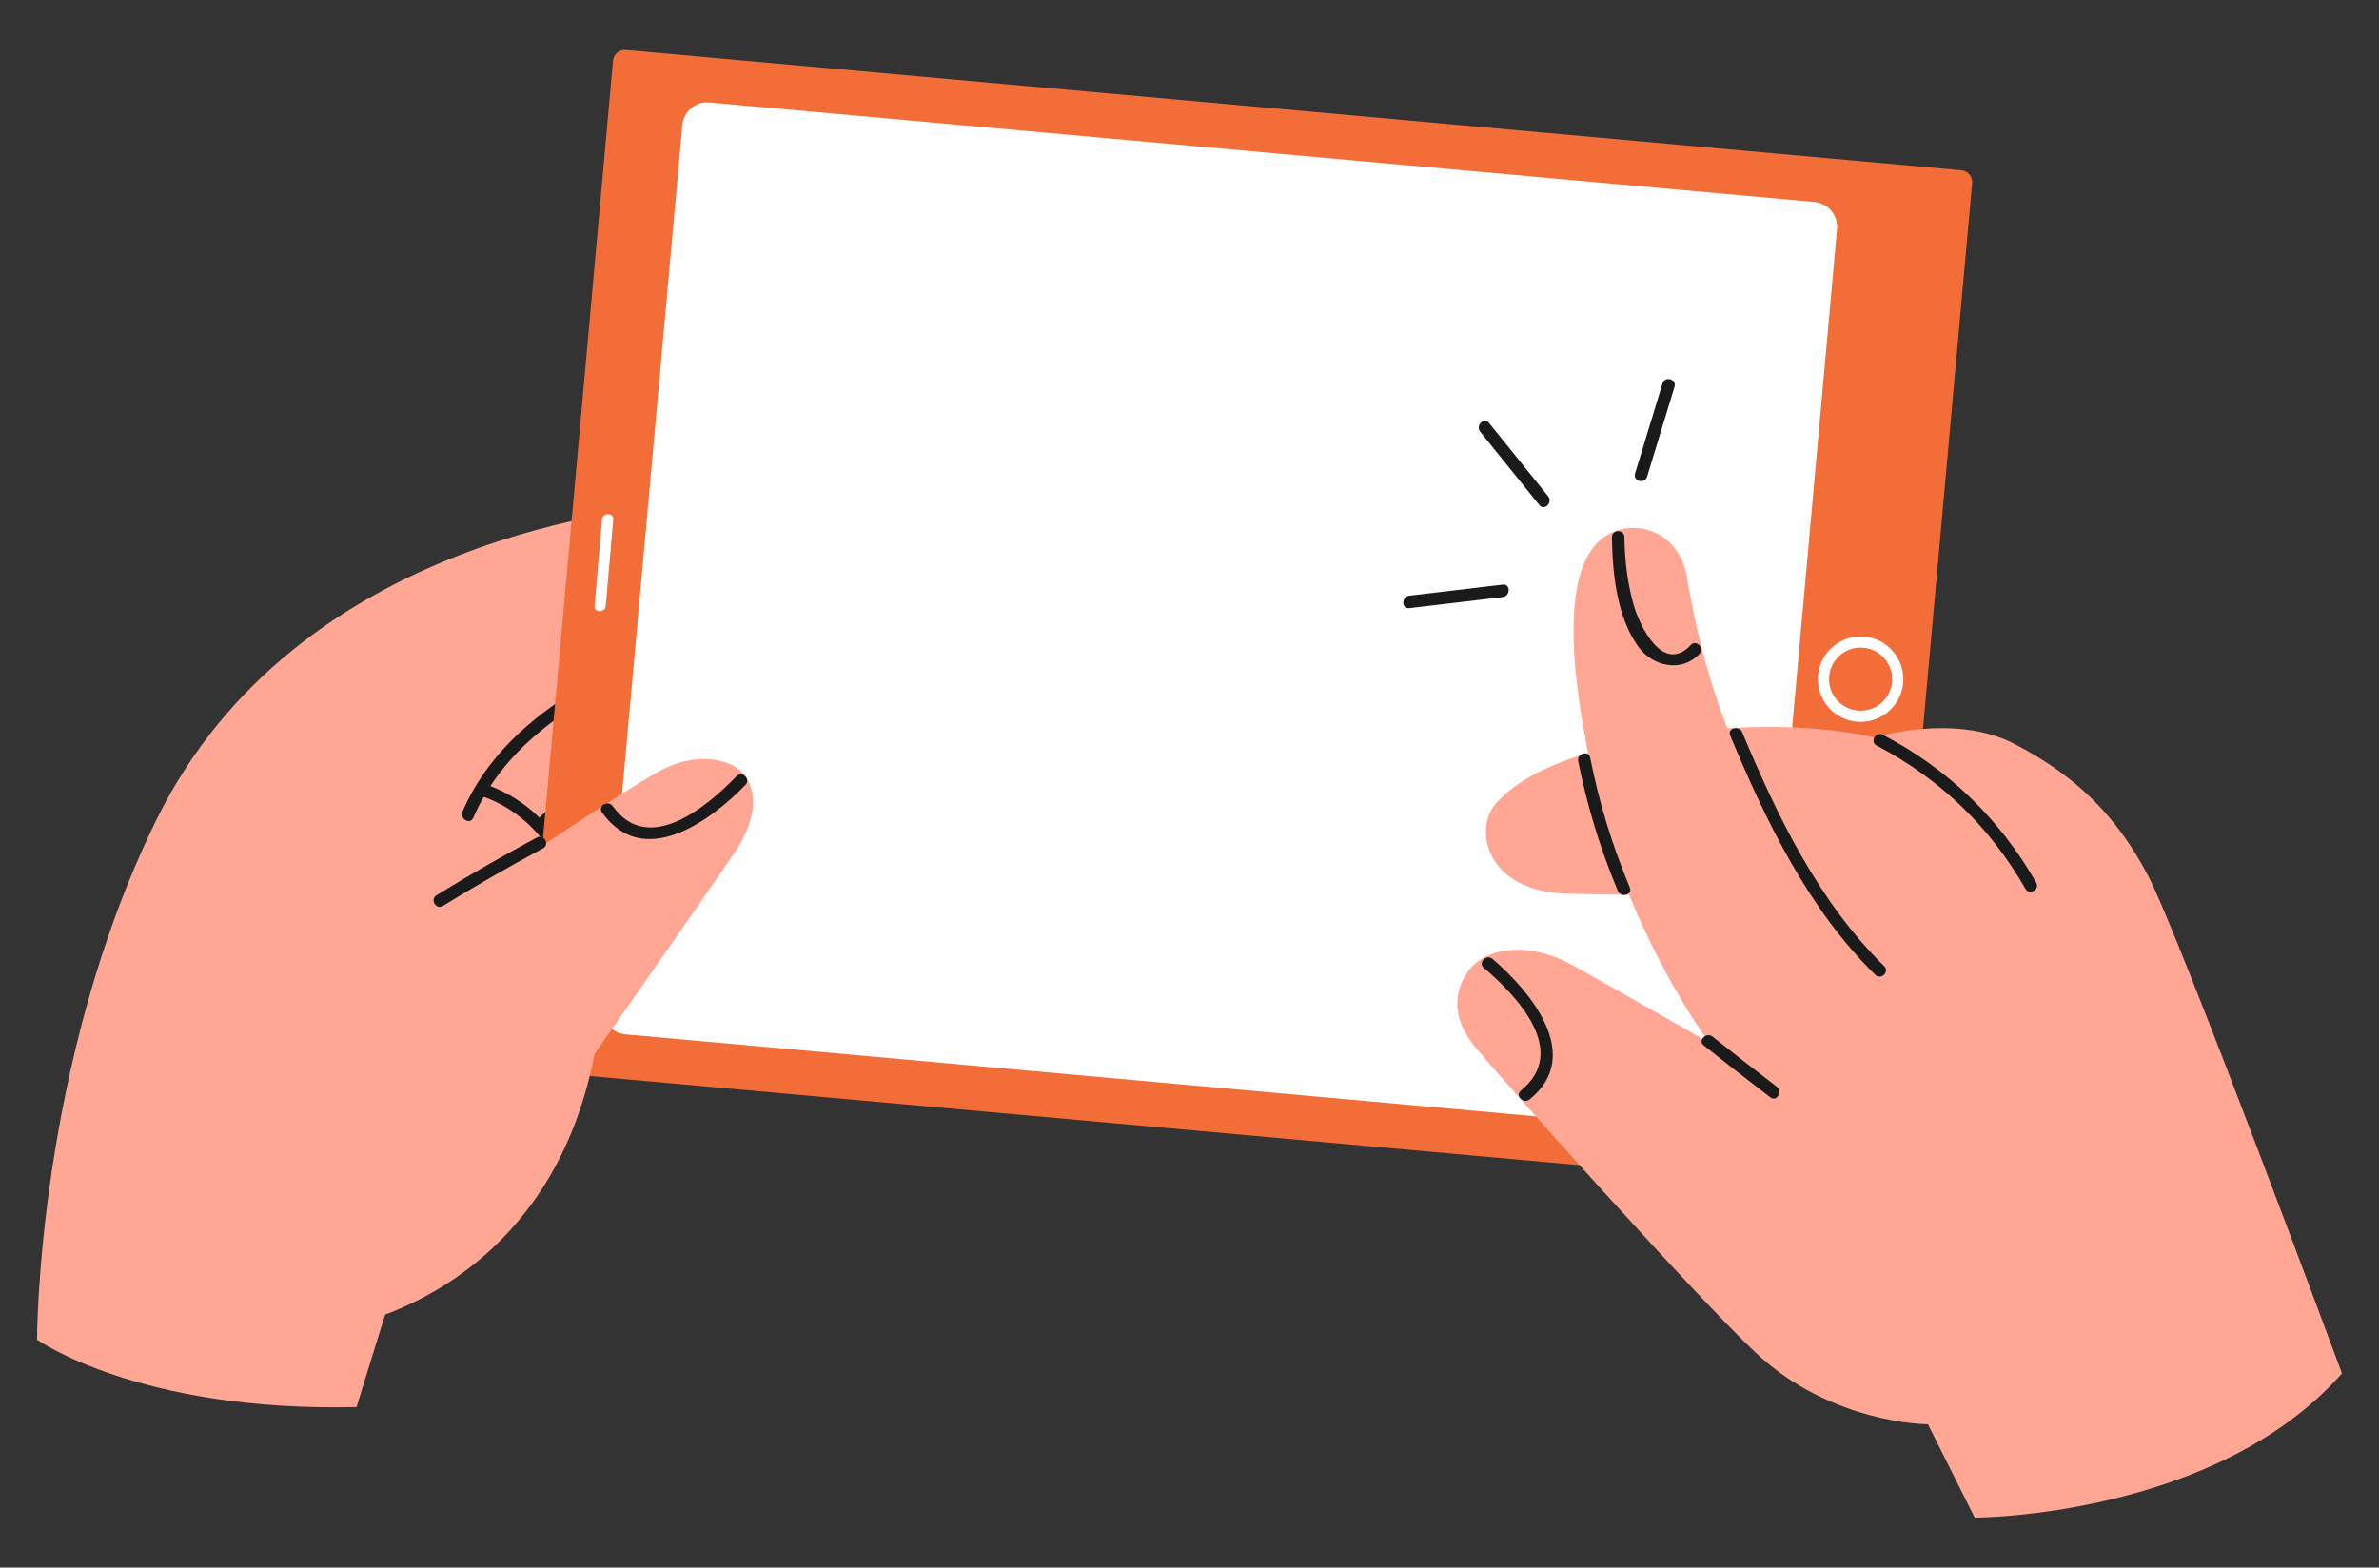 <?xml version="1.0" encoding="utf-8"?>
<!-- Generator: Adobe Illustrator 26.3.1, SVG Export Plug-In . SVG Version: 6.00 Build 0)  -->
<svg version="1.1" id="Layer_1" xmlns="http://www.w3.org/2000/svg" xmlns:xlink="http://www.w3.org/1999/xlink" x="0px" y="0px"
	 viewBox="0 0 805.87 531.08" style="enable-background:new 0 0 805.87 531.08;" xml:space="preserve">
<rect x="0" y="0" width="805.87" height="531.08" fill="#333333" stroke="none"/>
<style type="text/css">
	.st0{fill:#FFA794;}
	.st1{fill:#1A1A1A;}
	.st2{fill:#F26D37;}
	.st3{fill:#FFFFFF;}
</style>
<g>
	<g>
		<path class="st0" d="M270.35,219.37c1.95-4.12,2.06-8.4,1.68-11.98c-1.05-9.84-11.38-13.23-11.38-13.23s3.43-7.99-1.17-16.06
			c-3.58-6.29-14.13-8.79-27.65-7.48c-14.53,1.41-131.11,10.29-178.75,106.95c-40.64,82.45-40.53,176.29-40.53,176.29
			s34.44,24.6,108.23,22.84c0,0,24.25-79.42,37.95-118.07c3.69-10.4,6.79-21.13,9.35-31.26c5.31-5.72,44.42-47.7,58.82-59.05
			c15.46-12.18,38.05-17.57,44.45-30.22C275.14,230.63,272.86,223.76,270.35,219.37z"/>
		<path class="st1" d="M163.53,269.88c8.56,2.84,16.83,9.24,21.76,16.75c1.48,2.26,5.14,0.15,3.64-2.13
			c-5.55-8.46-14.65-15.49-24.28-18.69C162.07,264.96,160.96,269.03,163.53,269.88L163.53,269.88z"/>
		<path class="st1" d="M160.31,277.07c10.18-23.59,31.6-37.59,53.73-48.81c16.44-8.34,39.91-14.99,47.32-33.68
			c1-2.52-3.08-3.62-4.07-1.12c-5.05,12.75-19.05,18.22-30.52,23.85c-10.45,5.13-21,10.09-30.96,16.14
			c-16.65,10.11-31.31,23.35-39.14,41.5C155.61,277.41,159.24,279.56,160.31,277.07L160.31,277.07z"/>
		<path class="st1" d="M184.43,281.25c15.05-15.15,34.3-24.72,53.57-33.4c13.1-5.9,27.07-12.41,32.5-26.66
			c0.97-2.54-3.11-3.64-4.07-1.12c-6.12,16.04-25.37,21.42-39.49,28.23c-16.51,7.96-32.49,16.87-45.5,29.97
			C179.53,280.2,182.51,283.18,184.43,281.25L184.43,281.25z"/>
	</g>
	<g>
		<path class="st2" d="M633.28,403.6l-452.43-40.75c-2.2-0.2-3.82-2.14-3.63-4.34l30.44-337.94c0.2-2.2,2.14-3.82,4.34-3.63
			l452.43,40.75c2.2,0.2,3.82,2.14,3.62,4.34l-30.44,337.94C637.42,402.18,635.48,403.8,633.28,403.6z"/>
		<path class="st3" d="M614.64,68.42L240.3,34.71c-4.64-0.42-8.74,3-9.16,7.64l-26.93,298.92c-0.42,4.64,3,8.74,7.64,9.16
			l374.35,33.72c4.64,0.42,8.74-3,9.16-7.64l26.93-298.92C622.7,72.94,619.28,68.84,614.64,68.42z"/>
		<g>
			<path class="st1" d="M563.17,129.9c-3.1,10.17-6.2,20.34-9.3,30.5c-0.79,2.6,3.28,3.71,4.07,1.12c3.1-10.17,6.2-20.34,9.3-30.5
				C568.03,128.42,563.96,127.31,563.17,129.9L563.17,129.9z"/>
			<path class="st1" d="M477.38,206.04c10.56-1.25,21.11-2.51,31.67-3.76c2.66-0.32,2.69-4.54,0-4.22
				c-10.56,1.25-21.11,2.51-31.67,3.76C474.71,202.14,474.68,206.36,477.38,206.04L477.38,206.04z"/>
			<path class="st1" d="M501.42,146.28c6.67,8.27,13.35,16.55,20.02,24.82c1.7,2.11,4.67-0.89,2.98-2.98
				c-6.67-8.27-13.35-16.55-20.02-24.82C502.7,141.18,499.73,144.18,501.42,146.28L501.42,146.28z"/>
		</g>
		<path class="st3" d="M630.28,244.57c-0.42,0-0.84-0.02-1.26-0.05c-3.85-0.33-7.34-2.15-9.83-5.11c-2.49-2.96-3.67-6.71-3.34-10.56
			c0.33-3.85,2.14-7.34,5.1-9.83c2.96-2.49,6.7-3.68,10.56-3.34c3.85,0.33,7.35,2.15,9.83,5.11c2.49,2.96,3.68,6.71,3.34,10.56
			C644.04,238.87,637.7,244.57,630.28,244.57z M630.25,219.4c-2.51,0-4.92,0.87-6.86,2.51c-2.18,1.84-3.52,4.42-3.77,7.26
			c-0.25,2.84,0.63,5.61,2.47,7.8c1.84,2.19,4.41,3.52,7.26,3.77c2.84,0.24,5.62-0.63,7.8-2.47c2.19-1.84,3.53-4.41,3.77-7.26
			c0.24-2.84-0.63-5.61-2.47-7.8c-1.84-2.18-4.42-3.52-7.26-3.77l0,0C630.87,219.42,630.56,219.4,630.25,219.4z"/>
		<path class="st3" d="M205.2,205.24c0.84-9.74,1.69-19.48,2.53-29.22c0.21-2.43-3.58-2.41-3.79,0c-0.84,9.74-1.69,19.48-2.53,29.22
			C201.2,207.67,204.99,207.65,205.2,205.24L205.2,205.24z"/>
	</g>
	<g>
		<path class="st0" d="M578.95,353.21c0,0-34.91-19.98-46.56-26.36c-14.76-8.08-27.15-5.1-32.33-0.7
			c-5.58,4.73-10.72,15.81-0.7,28.11c10.02,12.3,75.12,85.01,95.33,103.99c25.85,24.28,58.39,24.29,58.39,24.29l15.84,31.61
			c0,0,81.18,0,124.4-48.85c0,0-54.82-147.94-65.71-168.68c-10.89-20.73-24.95-34.09-45.33-44.63
			c-20.38-10.54-47.44-2.11-47.44-2.11s-27.41-7.38-68.17-1.05c-34.43,5.34-51.5,13.81-59.92,23.37
			c-7.73,8.79-3.34,29.87,24.07,30.57c27.41,0.7,44.28,0.35,44.28,0.35L578.95,353.21z"/>
		<path class="st0" d="M578.95,353.21c0,0-26.71-35.84-37.95-84.1c-11.25-48.26-10.53-77.08,1.76-86.68
			c9.66-7.56,26-3.17,28.7,13.12c7.37,44.55,21.2,67.24,21.2,67.24L578.95,353.21z"/>
		<path class="st1" d="M534.6,257.87c3.02,15.15,7.46,29.68,13.42,43.94c1.03,2.47,5.11,1.38,4.07-1.12
			c-5.96-14.26-10.4-28.78-13.42-43.94C538.13,254.09,534.07,255.21,534.6,257.87L534.6,257.87z"/>
		<path class="st1" d="M577.14,354.19c7.46,5.94,14.98,11.8,22.56,17.59c2.16,1.65,4.26-2.01,2.13-3.64
			c-7.3-5.57-14.53-11.21-21.71-16.93C578.02,349.54,575.02,352.5,577.14,354.19L577.14,354.19z"/>
		<path class="st1" d="M586.09,249.19c12.16,29.1,26.43,58.79,49.18,81.1c1.94,1.9,4.92-1.08,2.98-2.98
			c-22.16-21.73-36.25-50.87-48.1-79.24C589.12,245.61,585.04,246.69,586.09,249.19L586.09,249.19z"/>
		<path class="st1" d="M635.7,252.59c21.46,11.25,38.35,27.5,50.39,48.53c1.35,2.35,4.99,0.23,3.64-2.13
			c-12.37-21.61-29.84-38.49-51.9-50.04C635.42,247.69,633.29,251.33,635.7,252.59L635.7,252.59z"/>
		<path class="st1" d="M546.04,181.98c0.14,12.09,1.63,27.11,8.98,37.19c4.84,6.64,14.63,8.82,20.68,2.34
			c1.85-1.98-1.13-4.97-2.98-2.98c-9.31,9.98-17.26-6.3-19.33-13.58c-2.12-7.48-3.04-15.21-3.13-22.97
			C550.23,179.27,546.01,179.27,546.04,181.98L546.04,181.98z"/>
		<path class="st1" d="M502.62,327.88c10.99,9.36,29.11,28.19,12.58,41.59c-2.11,1.71,0.89,4.68,2.98,2.98
			c18.45-14.96,0.09-36.75-12.58-47.55C503.55,323.15,500.55,326.12,502.62,327.88L502.62,327.88z"/>
	</g>
	<g>
		<path class="st0" d="M117.39,449.16c0,0,68.53-11.25,83.99-92.07c0,0,39.24-55.93,47.67-68.58c8.43-12.65,6.94-22.23,2.23-27
			c-3.77-3.82-13.95-6.91-25.9-1.29c-11.95,5.62-80.87,52.54-80.87,52.54L117.39,449.16z"/>
		<path class="st1" d="M150.01,306.93c11.14-6.85,22.46-13.34,33.97-19.54c2.39-1.29,0.26-4.93-2.13-3.64
			c-11.51,6.2-22.83,12.69-33.97,19.54C145.57,304.71,147.69,308.36,150.01,306.93L150.01,306.93z"/>
		<path class="st1" d="M249.53,262.94c-9.64,9.96-29.81,27.26-41.96,10.18c-1.56-2.19-5.22-0.09-3.64,2.13
			c13.94,19.58,36.67,2.99,48.58-9.33C254.4,263.97,251.43,260.98,249.53,262.94L249.53,262.94z"/>
	</g>
</g>
</svg>
